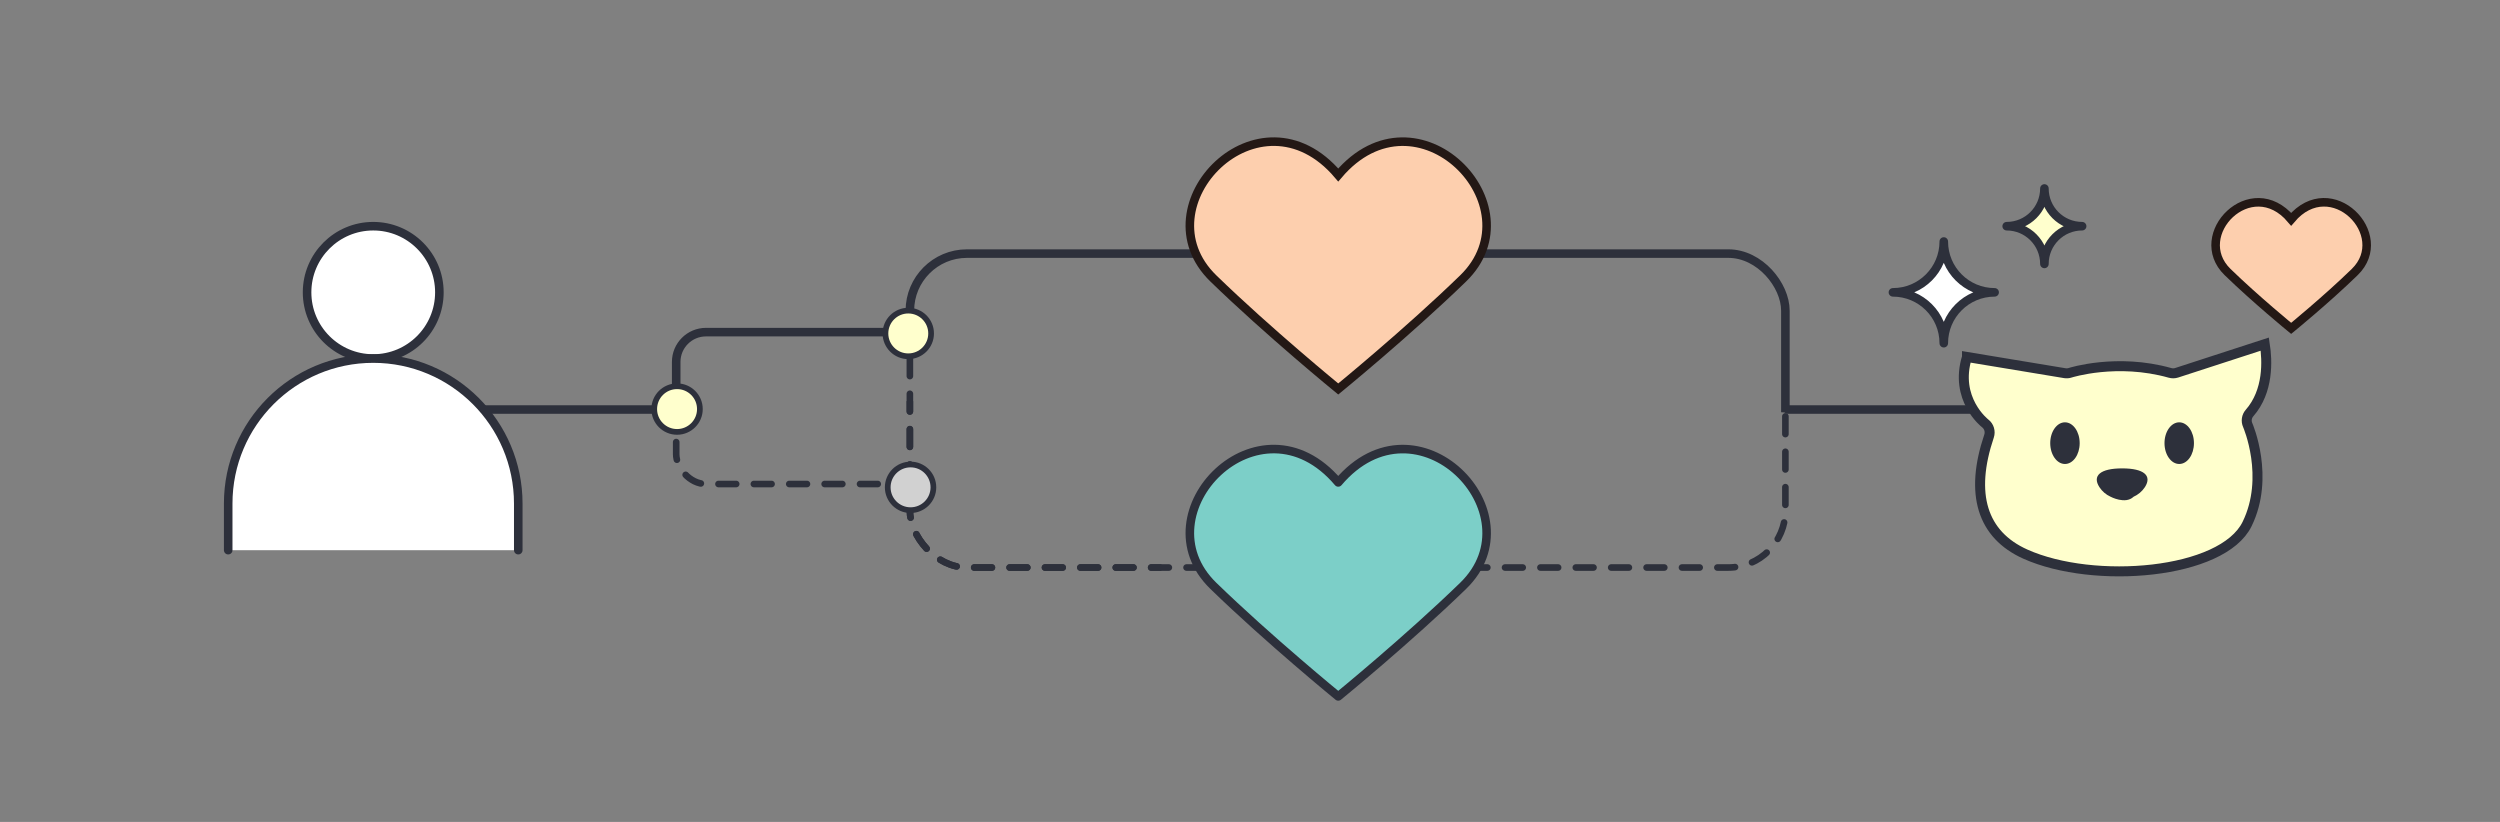 <?xml version="1.0" encoding="UTF-8"?>
<svg id="_レイヤー_1" data-name="レイヤー 1" xmlns="http://www.w3.org/2000/svg" xmlns:xlink="http://www.w3.org/1999/xlink" viewBox="0 0 438 144">
  <rect x="0" y="0" width="438" height="144" fill="#808080" stroke="none"/>
  <defs>
    <style>
      .cls-1, .cls-2, .cls-3, .cls-4 {
        fill: none;
      }

      .cls-5, .cls-6, .cls-7 {
        fill: #ffffcd;
      }

      .cls-6, .cls-2, .cls-7, .cls-3, .cls-8, .cls-4, .cls-9, .cls-10, .cls-11 {
        stroke: #2d303b;
      }

      .cls-6, .cls-2, .cls-8, .cls-4, .cls-9, .cls-10 {
        stroke-linecap: round;
        stroke-linejoin: round;
      }

      .cls-6, .cls-8, .cls-4, .cls-9, .cls-12, .cls-10 {
        stroke-width: 1.5px;
      }

      .cls-2 {
        stroke-dasharray: 3.1;
        stroke-width: 1.16px;
      }

      .cls-7, .cls-3, .cls-12, .cls-11 {
        stroke-miterlimit: 10;
      }

      .cls-13 {
        clip-path: url(#clippath-3);
      }

      .cls-14 {
        clip-path: url(#clippath-4);
      }

      .cls-15 {
        clip-path: url(#clippath-2);
      }

      .cls-16 {
        clip-path: url(#clippath-5);
      }

      .cls-3 {
        stroke-width: 1.75px;
      }

      .cls-8 {
        fill: #7ccfc8;
      }

      .cls-17 {
        fill: #2d303b;
      }

      .cls-9 {
        fill: #00c4b5;
      }

      .cls-12 {
        fill: #fdcfae;
        stroke: #231815;
      }

      .cls-10 {
        fill: #fff;
      }

      .cls-11 {
        fill: #d1d1d1;
      }

      .cls-18 {
        clip-path: url(#clippath);
      }
    </style>
    <clipPath id="clippath">
      <rect class="cls-1" x="158.51" y="42.31" width="44.98" height="58.72"/>
    </clipPath>
    <clipPath id="clippath-2">
      <polygon class="cls-1" points="319.86 72.64 162.46 64.33 157.69 61 158.51 42.31 323.34 42.31 319.86 72.64"/>
    </clipPath>
    <clipPath id="clippath-3">
      <rect class="cls-1" x="117.65" y="56.59" width="40.86" height="30.17"/>
    </clipPath>
    <clipPath id="clippath-4">
      <rect class="cls-1" x="117.65" y="56.59" width="41.76" height="17.55"/>
    </clipPath>
    <clipPath id="clippath-5">
      <rect class="cls-1" x="158.51" y="70.28" width="155.31" height="30.75"/>
    </clipPath>
  </defs>
  <g>
    <circle class="cls-10" cx="65.39" cy="51.22" r="11.59"/>
    <path class="cls-10" d="M39.98,96.39v-8.16c0-14.04,11.38-25.41,25.41-25.41s25.41,11.38,25.41,25.41v8.16"/>
  </g>
  <rect id="_長方形_1750" data-name="長方形 1750" class="cls-1" width="438" height="144"/>
  <g class="cls-18">
    <rect class="cls-2" x="159.41" y="44.43" width="153.39" height="55" rx="10" ry="10"/>
  </g>
  <line class="cls-9" x1="84.94" y1="71.75" x2="117.65" y2="71.75"/>
  <line class="cls-9" x1="313.23" y1="71.75" x2="346.26" y2="71.75"/>
  <g class="cls-15">
    <rect class="cls-4" x="159.41" y="44.43" width="153.39" height="55" rx="10" ry="10"/>
  </g>
  <g>
    <g class="cls-13">
      <rect class="cls-2" x="118.47" y="58.19" width="74.36" height="26.61" rx="5.22" ry="5.22"/>
    </g>
    <g class="cls-14">
      <rect class="cls-4" x="118.47" y="58.19" width="74.36" height="26.61" rx="5.22" ry="5.22"/>
    </g>
  </g>
  <circle class="cls-7" cx="159.13" cy="58.42" r="4"/>
  <circle class="cls-7" cx="118.62" cy="71.67" r="4"/>
  <path class="cls-6" d="M364.79,39.63c-3.65,0-6.61-2.96-6.61-6.61,0,3.65-2.96,6.61-6.61,6.61,3.65,0,6.61,2.96,6.61,6.61,0-3.65,2.96-6.61,6.61-6.61Z"/>
  <path class="cls-10" d="M349.46,51.22c-4.92,0-8.91-3.99-8.91-8.91,0,4.92-3.99,8.91-8.91,8.91,4.92,0,8.91,3.99,8.91,8.91,0-4.92,3.99-8.91,8.91-8.91Z"/>
  <path class="cls-12" d="M401.41,38.42c7.04-8.32,17.81,2.75,11.14,9.24-4.93,4.8-11.14,9.87-11.14,9.87,0,0-6.2-5.07-11.14-9.87-6.67-6.49,4.1-17.55,11.14-9.24Z"/>
  <path class="cls-12" d="M234.46,30.66c13.83-16.31,34.99,5.39,21.88,18.12-9.7,9.42-21.88,19.37-21.88,19.37,0,0-12.18-9.95-21.88-19.37-13.11-12.73,8.05-34.44,21.88-18.12Z"/>
  <g class="cls-16">
    <rect class="cls-2" x="159.41" y="44.43" width="153.39" height="55" rx="10" ry="10"/>
  </g>
  <path class="cls-8" d="M234.46,84.52c13.83-16.31,34.99,5.39,21.88,18.12-9.7,9.42-21.88,19.37-21.88,19.37,0,0-12.18-9.95-21.88-19.37-13.11-12.73,8.05-34.44,21.88-18.12Z"/>
  <circle class="cls-11" cx="159.53" cy="85.38" r="4"/>
  <g>
    <path class="cls-5" d="M347.8,74.17c.68.52.96,1.42.68,2.23-3.42,10.12-1.22,17.27,6.36,20.68,12.02,5.4,34.54,3.55,38.85-5.27,4.03-8.24.15-17.24.11-17.33-.31-.71-.19-1.54.32-2.12,3.36-3.84,3.12-9.2,2.67-12.07l-15.44,5.02c-.38.12-.78.13-1.16.02-9.29-2.62-17.42-.05-17.5-.02-.3.1-.63.12-.94.07l-17.13-2.84c-2.29,7.36,3.12,11.59,3.18,11.63Z"/>
    <path class="cls-17" d="M361.78,81.29c1.43,0,2.58-1.63,2.58-3.65s-1.16-3.65-2.58-3.65-2.58,1.64-2.58,3.65,1.16,3.65,2.58,3.65Z"/>
    <path class="cls-17" d="M381.8,81.29c1.43,0,2.58-1.63,2.58-3.65s-1.16-3.65-2.58-3.65-2.58,1.64-2.58,3.65,1.16,3.65,2.58,3.65Z"/>
    <path class="cls-17" d="M373.8,87.03c.78-.35,1.48-.91,1.99-1.69,1.28-1.99-.15-3.28-3.99-3.28s-5.27,1.29-3.99,3.28c.5.77,1.18,1.33,1.95,1.68,0,0,2.61,1.4,4.04.01Z"/>
    <path class="cls-3" d="M344.62,62.54l17.13,2.84c.31.05.64.03.94-.07.08-.03,8.21-2.6,17.5.02.38.11.78.1,1.16-.02l15.44-5.02c.45,2.87.69,8.24-2.67,12.07-.51.58-.64,1.41-.32,2.12.04.09,3.92,9.09-.11,17.33-4.31,8.81-26.84,10.66-38.85,5.27-7.58-3.4-9.78-10.55-6.36-20.68.27-.81,0-1.71-.68-2.23-.06-.04-5.46-4.27-3.18-11.63Z"/>
  </g>
</svg>